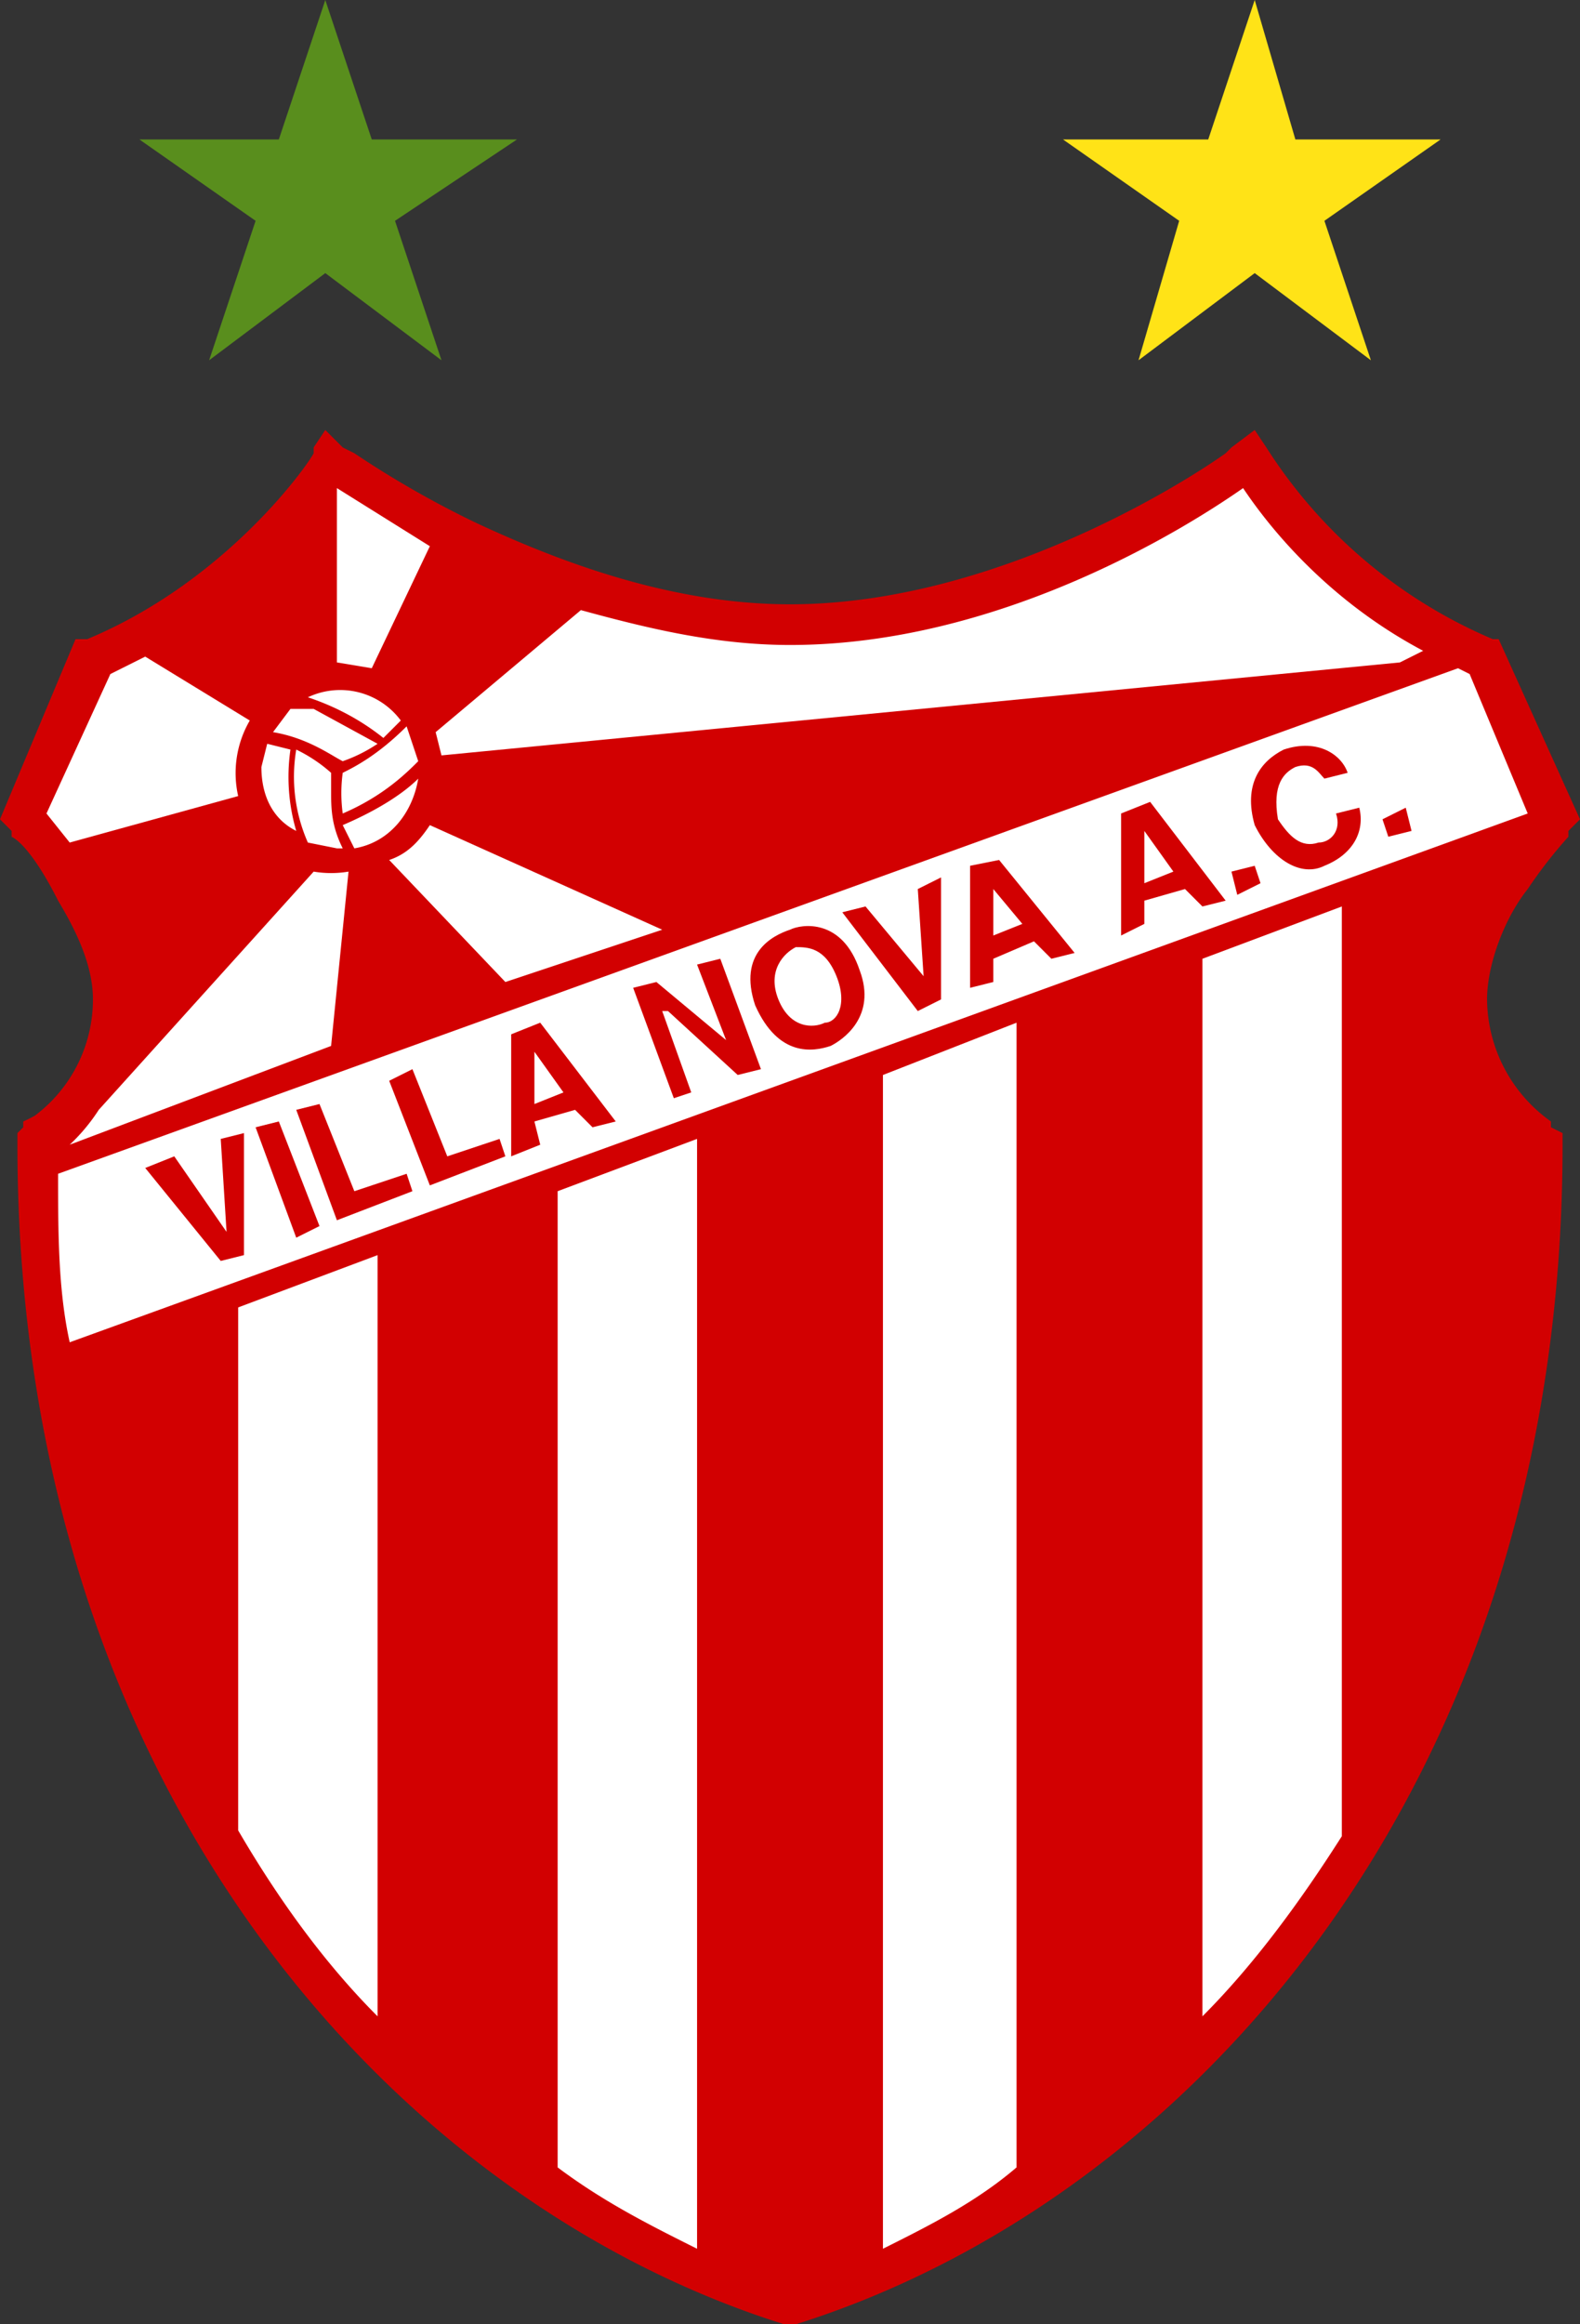 <svg height="400" width="272" xmlns="http://www.w3.org/2000/svg"><rect width="100%" height="100%" fill="#333333" stroke="none"/><path d="m258 110h-1a86 86 0 0 1 -39-33l-2-3-4 3-1 1c-7 5-40 26-75 26-20 0-39-7-54-14a169 169 0 0 1 -21-12l-2-1-3-3-2 3v1c-1 2-15 22-39 32h-2l-13 31 2 2v1c2 1 5 5 8 11 3 5 6 11 6 17a25 25 0 0 1 -10 20 22 22 0 0 1 -2 1v1l-1 1v2c0 111 65 182 132 203h2c67-21 132-92 132-203v-2l-2-1v-1a26 26 0 0 1 -11-21c0-6 3-14 7-19a79 79 0 0 1 7-9v-1l2-2z" fill="#d20001"/><g fill="#fff"><path d="m263 140-251 91c-2-9-2-19-2-29l241-87 2 1zm-191-9c-2 2-6 6-13 9a26 26 0 0 1 0-7c2-1 6-3 11-8zm-3-7-3 3c-5-4-10-6-13-7a13 13 0 0 1 16 4zm-19-2h4l11 6a26 26 0 0 1 -6 3c-2-1-6-4-12-5zm-5 10 1-4 4 1a33 33 0 0 0 1 14c-4-2-6-6-6-11z"/><path d="m53 145a28 28 0 0 1 -2-16 26 26 0 0 1 6 4v3c0 3 0 6 2 10h-1zm8 1-2-4c7-3 11-6 13-8-1 6-5 11-11 12z"/></g><path d="m38 196 4-1v21l-4 1-13-16 5-2 9 13zm17 15-4 2-7-19 4-1zm6-6 9-3 1 3-13 5-7-19 4-1zm16-6 9-3 1 3-13 5-7-18 4-2zm16-2-5 2v-21l5-2 13 17-4 1-3-3-7 2zm-1-7 5-2-5-7zm28-24 4-1 7 19-4 1-12-11h-1l5 14-3 1-7-19 4-1 12 10zm16-6c2-1 9-2 12 7 3 8-3 12-5 13-3 1-9 2-13-7-3-9 3-12 6-13zm6 16c2 0 4-3 2-8s-5-5-7-5c-2 1-5 4-3 9s6 5 8 4zm16-23 4-2v21l-4 2-13-17 4-1 10 12zm13 16-4 1v-21l5-1 13 16-4 1-3-3-7 3zm0-8 5-2-5-6zm26-2-4 2v-21l5-2 13 17-4 1-3-3-7 2zm0-7 5-2-5-7zm20 0-4 2-1-4 4-1zm11-18c-1-1-2-3-5-2-2 1-4 3-3 9 2 3 4 5 7 4 2 0 4-2 3-5l4-1c1 4-1 8-6 10-4 2-9-1-12-7-2-7 1-11 5-13 6-2 10 1 11 4zm15 9-4 1-1-3 4-2z" fill="#d20001"/><path d="m64 115 10-21-16-10v30zm-10 35-37 41a32 32 0 0 1 -5 6l45-17 3-30a18 18 0 0 1 -6 0zm13-2 20 21 27-9-40-18c-2 3-4 5-7 6zm178-36c-17-9-27-22-31-28-10 7-42 27-78 27-13 0-25-3-36-6l-25 21 1 4 165-16zm-202 12-18-11-6 3-11 24 4 5 29-8a18 18 0 0 1 2-13zm109 61v202c8-4 16-8 23-14v-197zm79-29-24 9v182c9-9 17-20 24-31zm-135 49v168c8 6 16 10 24 14v-191zm-55 20v90c7 12 15 23 24 32v-131z" fill="#fff"/><path d="m56 0 8 24h25l-21 14 8 24-20-15-20 15 8-24-20-14h24z" fill="#598e1d"/><path d="m216 0-8 24h-25l20 14-7 24 20-15 20 15-8-24 20-14h-25z" fill="#ffe317"/></svg>
